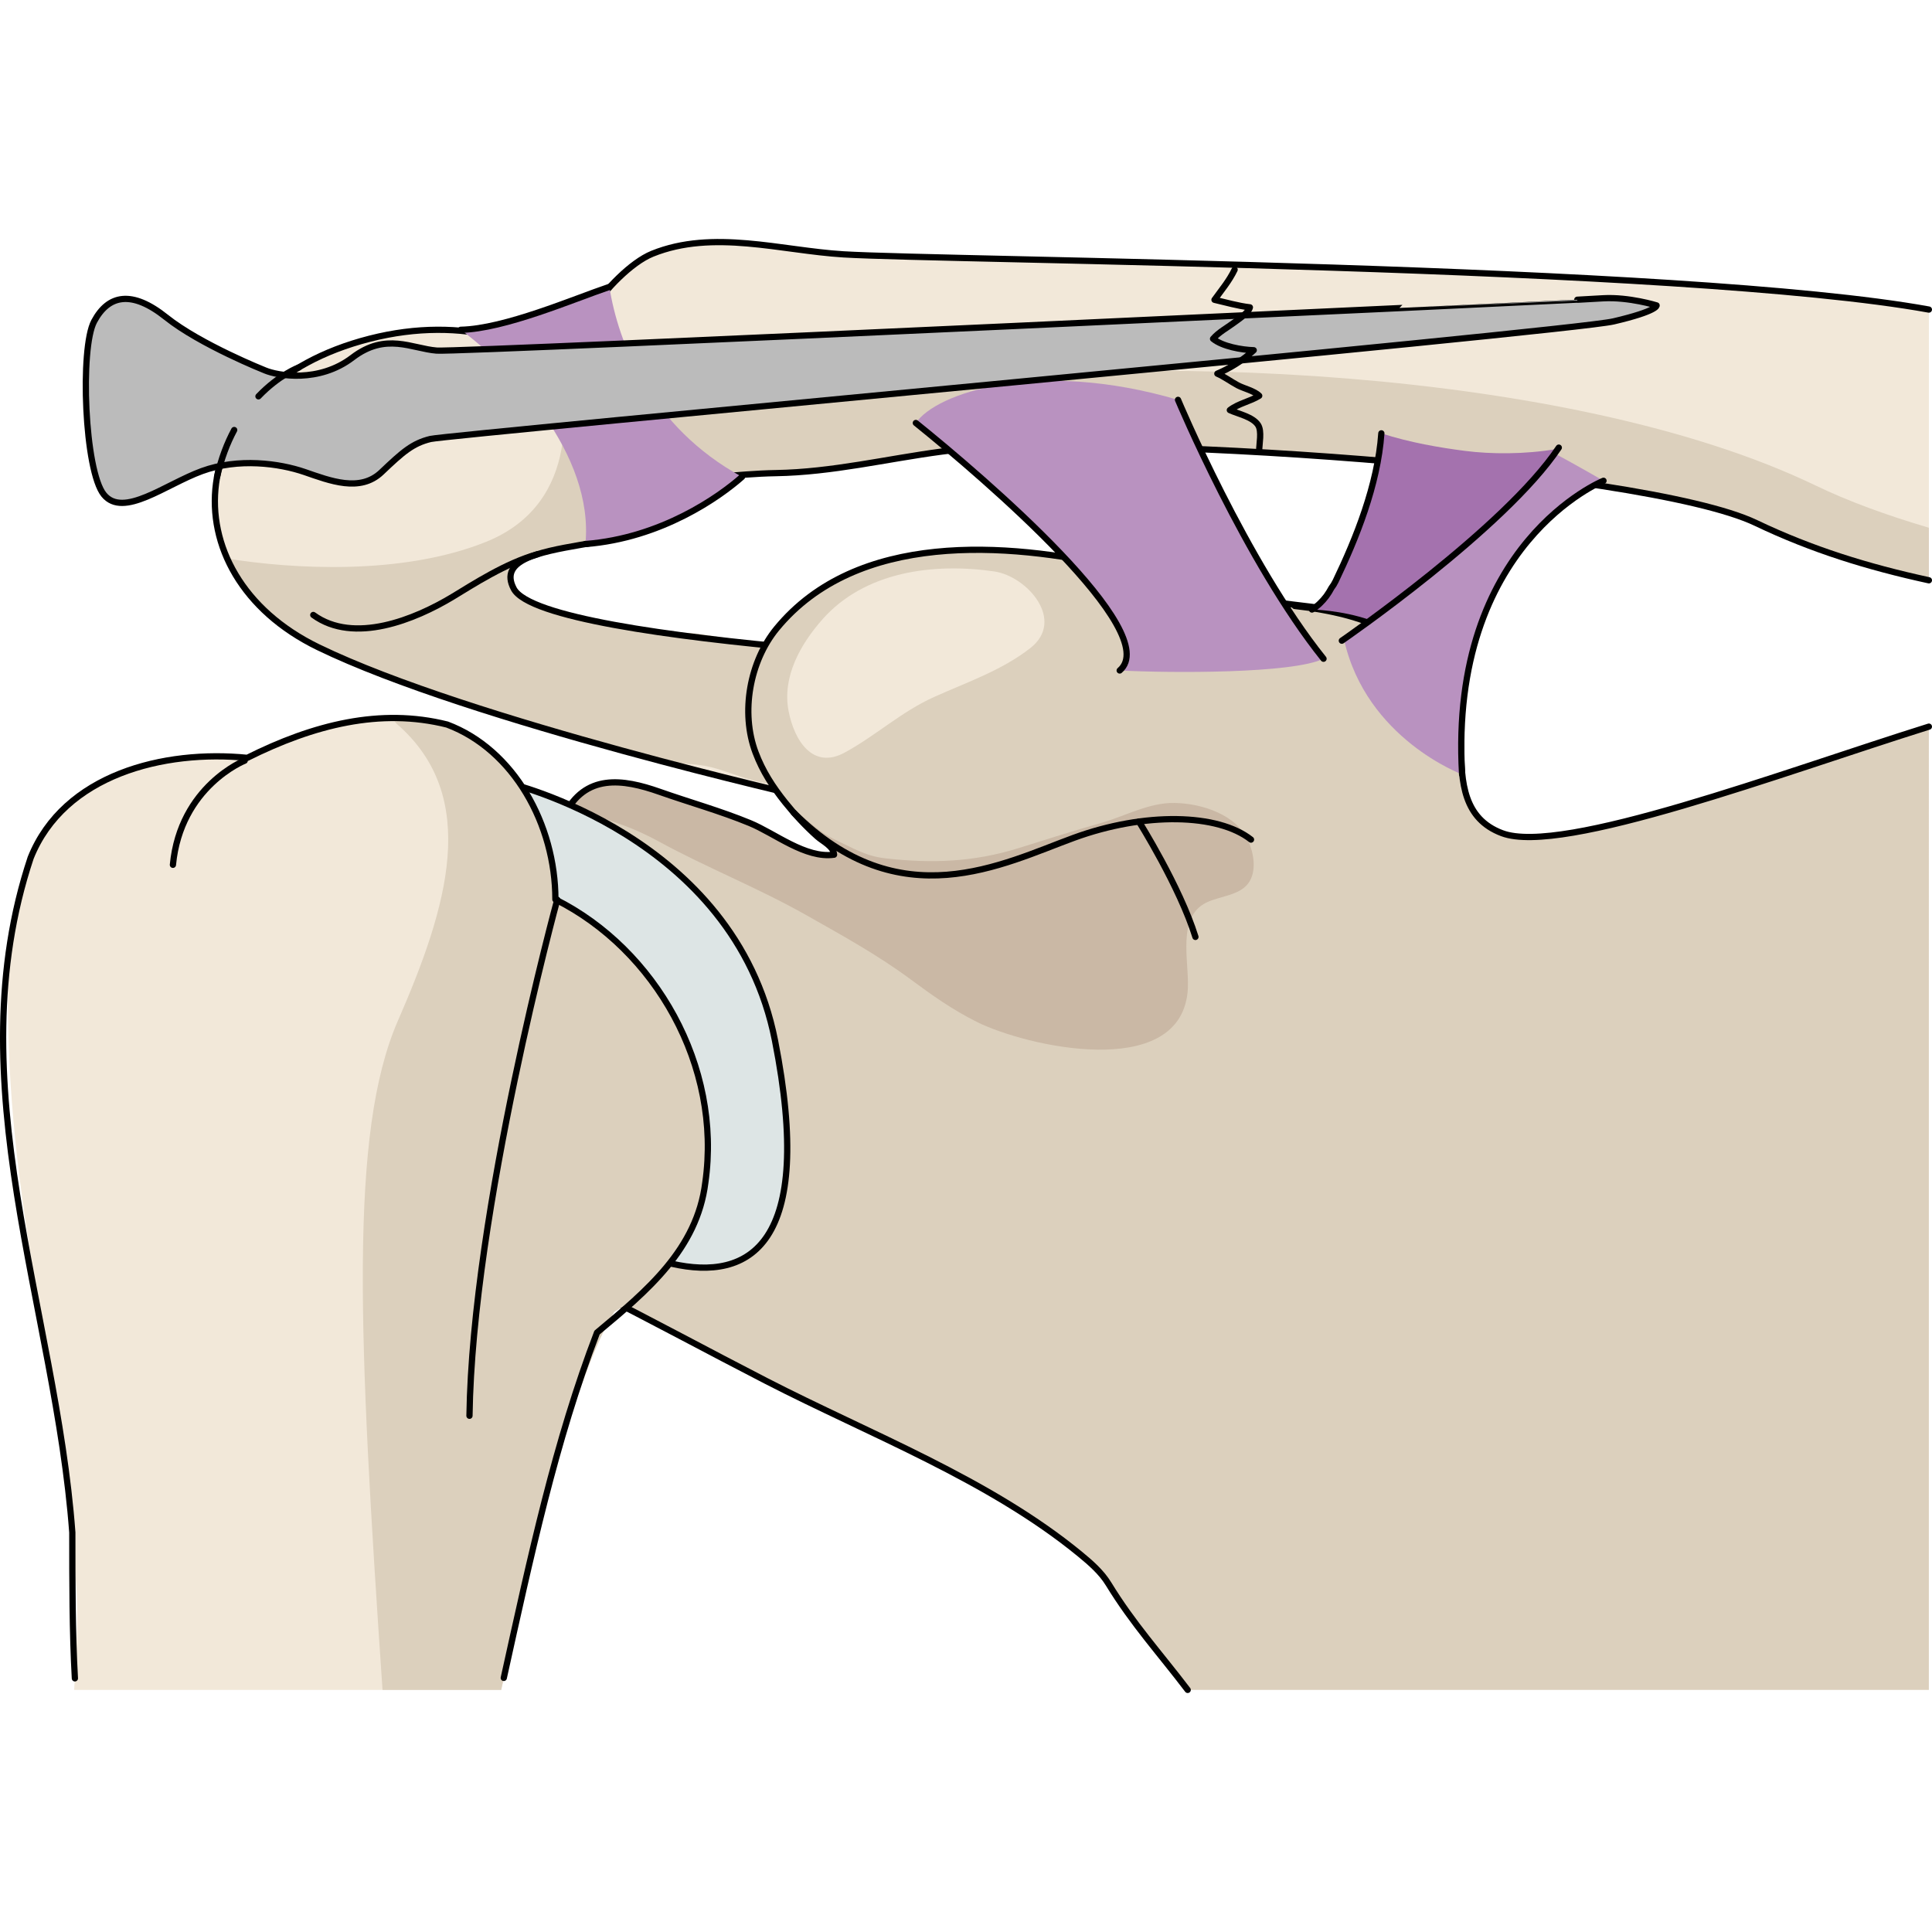 <?xml version="1.0" encoding="utf-8"?>
<!-- Created by: Science Figures, www.sciencefigures.org, Generator: Science Figures Editor -->
<!DOCTYPE svg PUBLIC "-//W3C//DTD SVG 1.1//EN" "http://www.w3.org/Graphics/SVG/1.1/DTD/svg11.dtd">
<svg version="1.1" id="Layer_1" xmlns="http://www.w3.org/2000/svg" xmlns:xlink="http://www.w3.org/1999/xlink" 
	 width="800px" height="800px" viewBox="0 0 231.96 174.577" enable-background="new 0 0 231.96 174.577"
	 xml:space="preserve">
<g>
	<g>
		<g>
			<path fill="#F2E8D9" d="M129.261,51.292c0,0-63.958-2.445-67.574-9.291S80.382,38.159,80.7,31.847
				c0.317-6.313-13.586-25.669-36.306-19.874c-22.721,5.795-24.43,28.181-6.188,37.042c18.242,8.861,59.158,18.145,59.158,18.145
				S127.573,60.645,129.261,51.292z"/>
			<path fill="#DCD0BD" d="M58.396,36.348c11.542-4.666,9.756-17.479,8.155-21.977c9.209,4.881,14.342,13.614,14.148,17.475
				c-0.317,6.313-22.628,3.31-19.013,10.155c0.767,1.452,3.047,1.953,4.484,2.352c0.792,0.219,1.533,0.572,2.311,0.823
				c0.898,0.291,1.822,0.494,2.736,0.73c0.953,0.244,1.916,0.293,2.883,0.459c1.876,0.325,3.78,0.758,5.681,0.917
				c1.155,0.098,2.325-0.047,3.483,0.058c0.875,0.078,1.742,0.231,2.608,0.369c1.349,0.216,2.702,0.402,4.053,0.588
				c0.609,0.084,1.228,0.076,1.839,0.15c3.111,0.367,6.216,0.759,9.347,0.972c3.376,0.227,6.762,0.41,10.102,0.986
				c2.926,0.505,5.597,1.372,8.6,1.189c2.536-0.155,5.489-1.222,7.916-0.053c0.094,0.114,0.107,0.244,0.045,0.386
				c0.809,2.455-12.926,13.783-14.529,14.014c-3.541,0.514-7.185,1.103-10.795,0.911c-3.505-0.188-6.845-1.045-10.356-1.505
				c-2.298-0.3-4.433-1.344-6.666-1.917c-1.989-0.511-3.928-0.374-5.878-0.692c-4.755-0.778-9.586-2.6-14.202-3.966
				c-9.18-2.717-18.509-5.563-27.142-9.756c-5.398-2.622-9.036-6.433-10.911-10.644C35.007,39.619,48.273,40.44,58.396,36.348z"/>
			
				<path fill="none" stroke="#000000" stroke-width="0.75" stroke-linecap="round" stroke-linejoin="round" stroke-miterlimit="10" d="
				M64.536,37.852c-3.788,1.047-7.769,3.645-10.181,5.103c-4.525,2.733-11.867,5.742-16.742,2.188"/>
			
				<path fill="none" stroke="#000000" stroke-width="0.75" stroke-linecap="round" stroke-linejoin="round" stroke-miterlimit="10" d="
				M129.261,51.292c0,0-63.958-2.445-67.574-9.291S80.382,38.159,80.7,31.847c0.317-6.313-13.586-25.669-36.306-19.874
				c-22.721,5.795-24.43,28.181-6.188,37.042c18.242,8.861,59.158,18.145,59.158,18.145S127.573,60.645,129.261,51.292z"/>
		</g>
		<g>
			<g>
				<path fill="#DCD0BD" d="M231.585,58.551c-17.772,5.569-44.035,15.498-51.24,12.794c-9.209-3.452-1.314-17.366-7.801-22.658
					c-3.486-2.844-10.605-3.96-15.051-4.518c-4.779-0.6-4.615-0.536-9.391-1.163c-6.543-0.859-7.676-2.151-14.092-3.617
					c-13.109-2.995-31.146-4.333-40.768,7.385c-3.22,3.921-4.349,10.055-2.526,14.894c0.849,2.251,2.064,4.12,3.56,5.989
					c1.168,1.458,2.449,2.836,3.844,4.083c0.703,0.626,1.955,1.163,2.02,2.185c-3.433,0.48-7.081-2.549-10.116-3.799
					c-3.535-1.457-7.226-2.482-10.828-3.751c-4.447-1.567-8.947-2.212-11.467,2.844c-1.866,3.743,0.109,6.14,2.853,8.652
					c3.153,2.887,6.388,5.491,7.516,9.828c1.79,6.881,0.961,16.186-1.469,22.793c-0.227,0.617-0.439,1.264-0.669,1.905
					c-0.35,0.975-0.745,1.938-1.302,2.773c-1.194,1.789-2.671,1.722-4.143,3.019c-2.979,2.625-2.647,6.43,0.834,8.183
					c6.876,3.461,13.741,7.186,20.639,10.735c12.44,6.403,26.76,11.835,37.666,20.783c1.274,1.047,2.575,2.172,3.444,3.595
					c2.926,4.788,6.212,8.39,9.498,12.717h88.988V58.551z"/>
				<path fill="#CAB8A5" d="M142.577,90.505c0.338-3.11-1.252-8.253,1.609-10.437c1.568-1.196,4.425-1.025,5.671-2.688
					c1.074-1.433,0.665-3.641,0.032-5.08c-1.389-3.154-5.523-4.527-8.861-4.587c-3.104-0.056-5.934,1.585-8.859,2.413
					c-3.304,0.936-6.596,1.981-9.859,3.003c-5.402,1.69-10.443,1.857-15.986,1.236c-2.39-0.268-3.864-1.213-6.016-2.22
					c-2.355-1.103-3.84-2.952-5.902-4.34c1.134,1.402,2.369,2.732,3.715,3.935c0.703,0.626,1.955,1.163,2.02,2.185
					c-3.433,0.48-7.081-2.549-10.116-3.799c-3.535-1.457-7.226-2.482-10.828-3.751c-4.227-1.49-8.497-2.135-11.073,2.143
					c0.858,0.139,1.731,0.413,2.58,0.617c2.927,0.708,5.67,1.716,8.314,3.161c5.838,3.193,11.987,5.603,17.778,8.88
					c4.304,2.435,8.584,4.786,12.577,7.747c2.593,1.923,4.996,3.618,7.884,5.065C123.187,96.96,141.423,101.095,142.577,90.505z"/>
				
					<path fill="none" stroke="#000000" stroke-width="0.75" stroke-linecap="round" stroke-linejoin="round" stroke-miterlimit="10" d="
					M231.585,58.551c-17.772,5.569-44.035,15.498-51.24,12.794c-9.209-3.452-1.314-17.366-7.801-22.658
					c-3.486-2.844-10.605-3.96-15.051-4.518c-4.779-0.6-4.615-0.536-9.391-1.163c-6.543-0.859-7.676-2.151-14.092-3.617
					c-13.109-2.995-31.146-4.333-40.768,7.385c-3.22,3.921-4.349,10.055-2.526,14.894c0.849,2.251,2.064,4.12,3.56,5.989
					c1.168,1.458,2.449,2.836,3.844,4.083c0.703,0.626,1.955,1.163,2.02,2.185c-3.433,0.48-7.081-2.549-10.116-3.799
					c-3.535-1.457-7.226-2.482-10.828-3.751c-4.447-1.567-8.947-2.212-11.467,2.844c-1.866,3.743,0.109,6.14,2.853,8.652
					c3.153,2.887,6.388,5.491,7.516,9.828c1.79,6.881,0.961,16.186-1.469,22.793c-0.227,0.617-0.439,1.264-0.669,1.905
					c-0.35,0.975-0.745,1.938-1.302,2.773c-1.194,1.789-2.671,1.722-4.143,3.019c-2.979,2.625-2.647,6.43,0.834,8.183
					c6.876,3.461,13.741,7.186,20.639,10.735c12.44,6.403,26.76,11.835,37.666,20.783c1.274,1.047,2.575,2.172,3.444,3.595
					c2.926,4.788,6.212,8.39,9.498,12.717"/>
				<path fill="#F2E8D9" d="M123.706,49.116c-3.426,2.683-7.618,4.102-11.542,5.866c-3.964,1.783-7.019,4.659-10.764,6.69
					c-3.789,2.053-6.028-1.398-6.722-5.001c-0.792-4.112,1.438-8.033,4.08-11.017c5.053-5.709,13.28-6.8,20.603-5.739
					C123.335,40.491,127.955,45.79,123.706,49.116z"/>
			</g>
			
				<path fill="none" stroke="#000000" stroke-width="0.75" stroke-linecap="round" stroke-linejoin="round" stroke-miterlimit="10" d="
				M95.31,68.887c12.725,12.725,25.049,6.146,33.605,3.016c8.549-3.129,17.316-2.922,21.283,0.208"/>
			
				<path fill="none" stroke="#000000" stroke-width="0.75" stroke-linecap="round" stroke-linejoin="round" stroke-miterlimit="10" d="
				M136.743,69.947c0,0,4.903,7.797,6.783,13.848"/>
		</g>
		<g>
			<path fill="#DDE5E5" d="M60.864,65.279c0,0,27.308,6.238,32.178,30.93c4.869,24.698-3.116,28.924-12.375,26.828
				C71.404,120.945,35.164,63.864,60.864,65.279z"/>
			
				<path fill="none" stroke="#000000" stroke-width="0.75" stroke-linecap="round" stroke-linejoin="round" stroke-miterlimit="10" d="
				M60.864,65.279c0,0,27.308,6.238,32.178,30.93c4.869,24.698-3.116,28.924-12.375,26.828
				C71.404,120.945,35.164,63.864,60.864,65.279z"/>
		</g>
		<path fill="#F2E8D9" d="M8.9,174.202h51.276c4.671-21.71,9.416-38.644,13.546-45.348c0.301-0.481,13.958-6.188,10.942-24.091
			C81.649,86.873,66.907,79.33,66.907,79.33S65.62,61.592,53.495,58.511c-12.119-3.084-24.119,4.125-24.119,4.125
			S1.998,57.928,1.036,86.102c-0.966,28.181,6.094,47.446,8.141,75.856C9.374,164.714,9.256,168.909,8.9,174.202z"/>
		<path fill="#DCD0BD" d="M45.927,174.202h14.249c4.671-21.71,9.416-38.644,13.546-45.348c0.301-0.481,13.958-6.188,10.942-24.091
			C81.649,86.873,66.907,79.33,66.907,79.33S65.62,61.592,53.495,58.511c-2.1-0.533-4.189-0.744-6.222-0.753
			c0.119,0.154,0.216,0.293,0.344,0.445c10.156,8.778,6.091,22.063,0.147,35.68C41.914,107.314,43.029,131.677,45.927,174.202z"/>
		
			<path fill="none" stroke="#000000" stroke-width="0.75" stroke-linecap="round" stroke-linejoin="round" stroke-miterlimit="10" d="
			M8.991,172.813c-0.309-5.515-0.309-11.515-0.309-17.515c-2-27-14-54-5-81c4-10,16-13,26-12c8-4,16-6,24-4c8,3,13,12,13,21
			c12,6,20,20,18,34c-1,8-7,13-13,18c-5,13-8,27-11.197,41.464"/>
		
			<path fill="none" stroke="#000000" stroke-width="0.75" stroke-linecap="round" stroke-linejoin="round" stroke-miterlimit="10" d="
			M66.907,79.33c0,0-10.184,37.275-10.541,61.958"/>
		
			<path fill="none" stroke="#000000" stroke-width="0.75" stroke-linecap="round" stroke-linejoin="round" stroke-miterlimit="10" d="
			M29.376,62.636c0,0-7.712,3.053-8.615,12.503"/>
		<g>
			<path fill="#F2E8D9" d="M231.585,8.476c-29.307-5.327-118.011-5.884-130.316-6.629C93.773,1.392,85.61-1.179,78.324,1.772
				c-2.577,1.043-5.696,4.345-7.212,6.667c-1.917,2.936-2.207,6.495-1.814,9.899c0.315,2.737,1.579,8.156,4.047,9.798
				c2.446,1.628,6.284,0.897,9.036,0.721c2.398-0.152,4.783-0.404,7.176-0.573c1.201-0.086,2.404-0.151,3.612-0.172
				c6.762-0.115,13.238-1.702,19.926-2.592c18.199-2.42,84.039,2.039,97.722,8.575c6.75,3.224,13.413,5.282,20.77,6.885V8.476z"/>
			<path fill="#DCD0BD" d="M231.585,34.67c-5.101-1.507-9.689-3.185-13.575-5.059c-29.659-14.304-82.97-16.126-112.018-11.565
				c-4.666,0.733-9.328,0.548-13.977,1.063c-4.885,0.542-9.334-0.439-14.211-1.146c-2.217-0.32-2.816-1.011-4.589-2.429
				c-1.09-0.87-2.49-2.512-3.68-3.288c-0.453,1.977-0.472,4.061-0.237,6.093c0.315,2.737,1.579,8.156,4.047,9.798
				c2.446,1.628,6.284,0.897,9.036,0.721c2.398-0.152,4.783-0.404,7.176-0.573c1.201-0.086,2.404-0.151,3.612-0.172
				c2.866-0.048,5.679-0.368,8.48-0.781c3.006-1.094,6.902-1.319,9.689-1.556c0.585-0.087,1.169-0.177,1.757-0.255
				c18.199-2.42,84.039,2.039,97.722,8.575c6.75,3.224,13.413,5.282,20.77,6.885V34.67z"/>
			
				<path fill="none" stroke="#000000" stroke-width="0.75" stroke-linecap="round" stroke-linejoin="round" stroke-miterlimit="10" d="
				M231.585,8.476c-29.307-5.327-118.011-5.884-130.316-6.629C93.773,1.392,85.61-1.179,78.324,1.772
				c-2.577,1.043-5.696,4.345-7.212,6.667c-1.917,2.936-2.207,6.495-1.814,9.899c0.315,2.737,1.579,8.156,4.047,9.798
				c2.446,1.628,6.284,0.897,9.036,0.721c2.398-0.152,4.783-0.404,7.176-0.573c1.201-0.086,2.404-0.151,3.612-0.172
				c6.762-0.115,13.238-1.702,19.926-2.592c18.199-2.42,84.039,2.039,97.722,8.575c6.75,3.224,13.413,5.282,20.77,6.885"/>
		</g>
		<g>
			<path fill="#B992C0" d="M141.437,19.315c0,0,8.136,19.427,17.469,31.083c-3.732,1.802-18.341,1.727-24.474,1.409
				c5.333-4.556-16.22-23.068-24.474-29.716C112.369,18.518,124.478,14.336,141.437,19.315z"/>
			
				<path fill="none" stroke="#000000" stroke-width="0.75" stroke-linecap="round" stroke-linejoin="round" stroke-miterlimit="10" d="
				M134.432,51.808c5.333-4.556-16.22-23.068-24.474-29.716"/>
			
				<path fill="none" stroke="#000000" stroke-width="0.75" stroke-linecap="round" stroke-linejoin="round" stroke-miterlimit="10" d="
				M158.905,50.398c-9.333-11.656-17.469-31.083-17.469-31.083"/>
		</g>
		
			<path fill="none" stroke="#000000" stroke-width="0.75" stroke-linecap="round" stroke-linejoin="round" stroke-miterlimit="10" d="
			M170.763,55.023c0,0,3.314-8.91-15.307-10.961"/>
		<path fill="#B992C0" d="M89.09,28.563C78.075,22.552,74.212,12.43,73.164,5.753c-4.298,1.45-12.56,5.036-17.842,5.151
			c5.959,4.425,16.023,14.877,14.964,25.723C79.404,35.916,86.381,30.962,89.09,28.563z"/>
		
			<path fill="none" stroke="#000000" stroke-width="0.75" stroke-linecap="round" stroke-linejoin="round" stroke-miterlimit="10" d="
			M70.286,36.627c9.119-0.711,16.095-5.665,18.805-8.064"/>
		
			<path fill="none" stroke="#000000" stroke-width="0.75" stroke-linecap="round" stroke-linejoin="round" stroke-miterlimit="10" d="
			M73.164,5.753c-4.298,1.45-12.56,5.036-17.842,5.151"/>
		<g>
			<g>
				<g>
					<path fill="#A472AE" d="M175.905,25.445c-3.037-0.389-6.675-1.008-10.058-2.109c-0.433,6.194-3.042,12.651-5.499,17.763
						c-0.145,0.299-0.309,0.559-0.488,0.788c-0.188,0.349-0.391,0.688-0.621,0.997c-0.444,0.594-1.074,1.232-1.724,1.604
						c0,0,3.512,0.061,6.938,1.25c4.01-2.879,8.014-5.777,11.773-8.966c2.109-1.79,4.143-3.671,6.056-5.69
						c1.5-1.583,2.942-3.23,4.157-5.045c0.178-0.267,0.334-0.545,0.485-0.828C183.086,25.876,179,25.841,175.905,25.445z"/>
					<path fill="#B992C0" d="M161.371,48.116c0,0,19.863-13.847,25.257-22.382c2.726,1.465,5.894,3.298,5.894,3.298
						s-18.584,7.5-16.979,35.248C175.543,64.28,164.054,60.033,161.371,48.116z"/>
				</g>
				
					<path fill="none" stroke="#000000" stroke-width="0.75" stroke-linecap="round" stroke-linejoin="round" stroke-miterlimit="10" d="
					M161.104,48.23c0,0,19.579-13.472,26.049-23.178"/>
				
					<path fill="none" stroke="#000000" stroke-width="0.75" stroke-linecap="round" stroke-linejoin="round" stroke-miterlimit="10" d="
					M192.521,29.032c0,0-18.584,7.5-16.979,35.248"/>
			</g>
			
				<path fill="none" stroke="#000000" stroke-width="0.75" stroke-linecap="round" stroke-linejoin="round" stroke-miterlimit="10" d="
				M165.848,23.336c-0.433,6.194-3.042,12.651-5.499,17.763c-0.145,0.299-0.309,0.559-0.488,0.788
				c-0.188,0.349-0.391,0.688-0.621,0.997c-0.444,0.594-1.074,1.232-1.724,1.604"/>
		</g>
	</g>
	<g>
		<path fill="#BBBBBB" d="M31.828,15.783c0,0-7.763-3.086-11.879-6.376c-4.116-3.292-6.93-2.727-8.647,0.488
			c-1.715,3.214-1.154,17.955,1.174,20.805c2.33,2.85,7.386-1.23,11.767-2.832c4.382-1.604,9.3-0.932,12.34,0.115
			c3.041,1.049,6.645,2.471,9.216,0.023c2.573-2.449,3.734-3.464,5.874-3.991c2.138-0.527,136.696-12.866,142.045-14.117
			c5.351-1.251,5.178-1.919,5.178-1.919s-3.312-1.033-6.418-0.857c-3.107,0.175-3.107,0.175-3.107,0.175
			S55.424,13.638,52.429,13.401c-2.995-0.238-6.09-2.232-10.117,0.841C38.284,17.316,33.335,16.416,31.828,15.783z"/>
	</g>
	<g>
		<g>
			<path fill="none" stroke="#000000" stroke-width="0.75" stroke-linecap="round" stroke-linejoin="round" d="M35.878,15.423
				c0,0-2.363,0.871-4.846,3.47"/>
			<path fill="none" stroke="#000000" stroke-width="0.75" stroke-linecap="round" stroke-linejoin="round" d="M28.118,22.937
				c-0.837,1.563-1.563,3.423-2.053,5.626"/>
		</g>
	</g>
	<g>
		
			<path fill="none" stroke="#000000" stroke-width="0.75" stroke-linecap="round" stroke-linejoin="round" stroke-miterlimit="10" d="
			M31.828,15.783c0,0-7.763-3.086-11.879-6.376c-4.116-3.292-6.93-2.727-8.647,0.488c-1.715,3.214-1.154,17.955,1.174,20.805
			c2.33,2.85,7.386-1.23,11.767-2.832c4.382-1.604,9.3-0.932,12.34,0.115c3.041,1.049,6.645,2.471,9.216,0.023
			c2.573-2.449,3.734-3.464,5.874-3.991c2.138-0.527,136.696-12.866,142.045-14.117c5.351-1.251,5.178-1.919,5.178-1.919
			s-3.312-1.033-6.418-0.857c-3.107,0.175-3.107,0.175-3.107,0.175S55.424,13.638,52.429,13.401
			c-2.995-0.238-6.09-2.232-10.117,0.841C38.284,17.316,33.335,16.416,31.828,15.783z"/>
	</g>
	
		<path fill="none" stroke="#000000" stroke-width="0.75" stroke-linecap="round" stroke-linejoin="round" stroke-miterlimit="10" d="
		M151.177,25.482c-0.003-0.875,0.359-2.398-0.137-3.156c-0.645-0.982-2.377-1.316-3.383-1.779c1.041-0.808,2.438-1.035,3.527-1.721
		c-0.611-0.603-1.828-0.861-2.58-1.26c-0.813-0.434-1.63-1.047-2.449-1.397c1.525-0.64,3.174-1.673,4.371-2.812
		c-1.447-0.043-3.755-0.445-4.885-1.371c0.692-0.805,1.68-1.318,2.521-1.944c0.487-0.362,1.773-1.21,1.902-1.834
		c-1.443-0.167-2.844-0.584-4.25-0.905c0.875-1.22,1.76-2.251,2.417-3.615"/>
</g>
</svg>